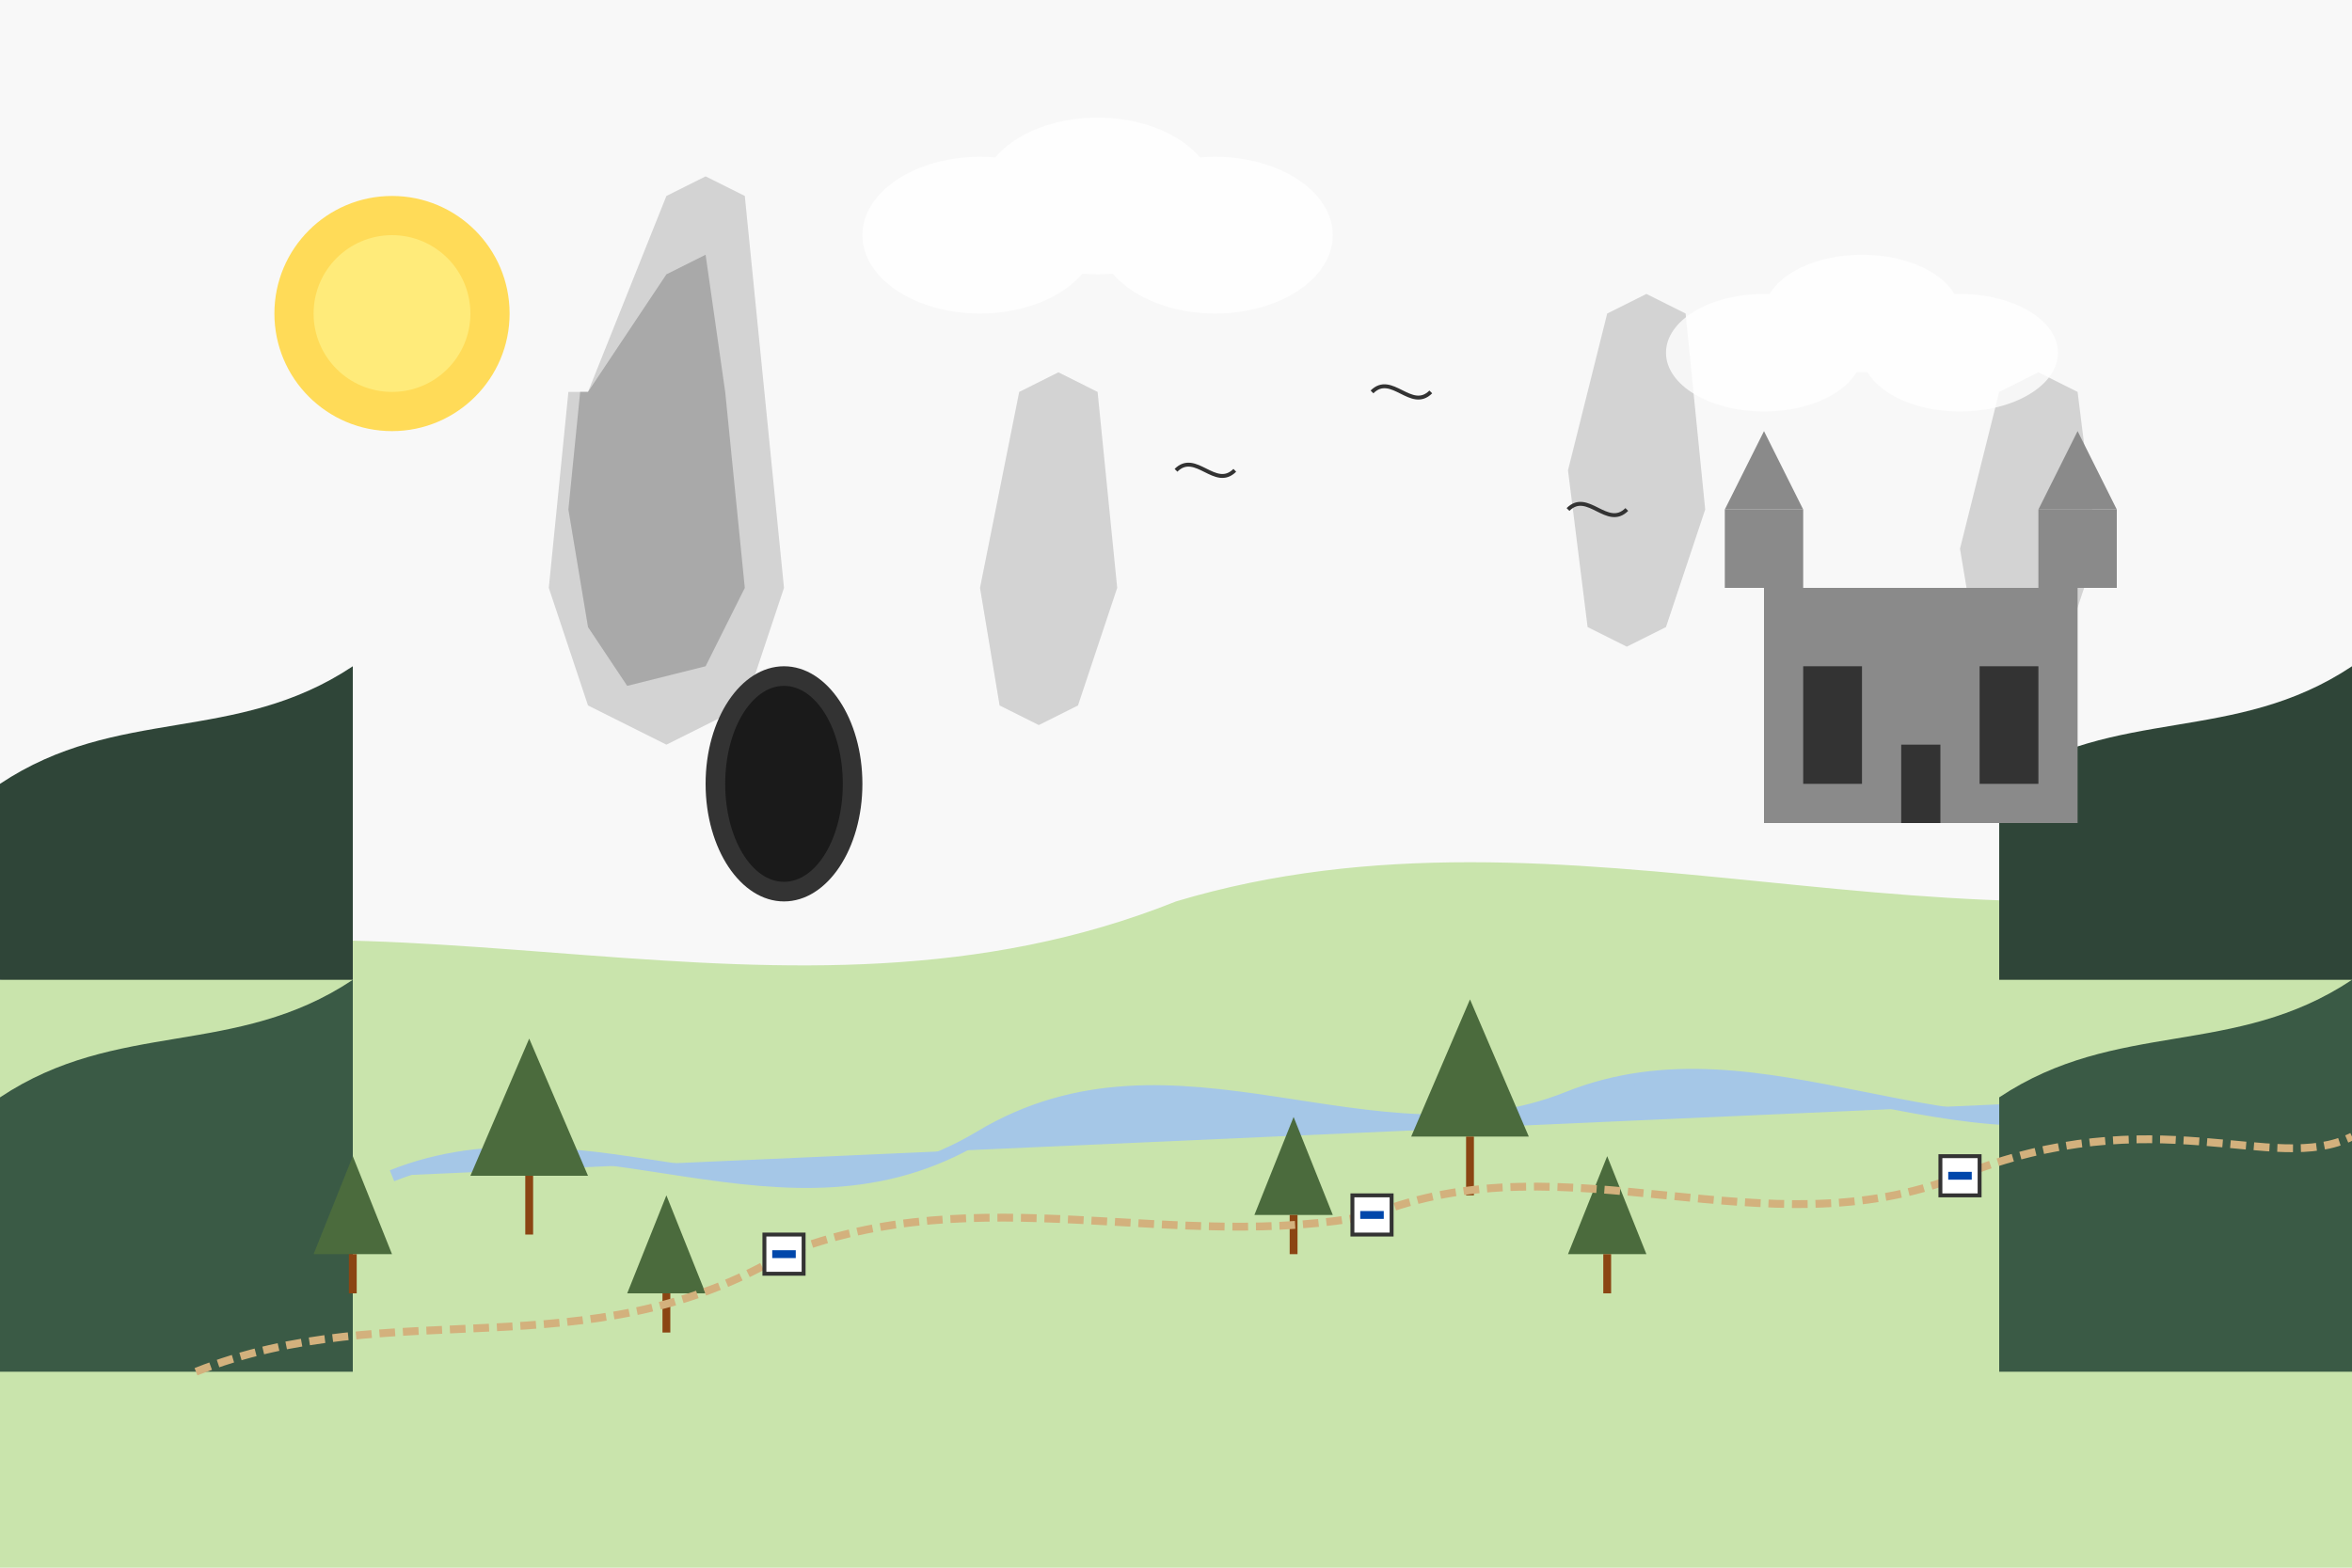 <svg xmlns="http://www.w3.org/2000/svg" width="600" height="400" viewBox="0 0 600 400">
  <defs>
    <style>
      .bg-light { fill: #f8f8f8; }
      .forest-dark { fill: #2f4538; }
      .forest-mid { fill: #3a5a45; }
      .forest-light { fill: #4b6b3d; }
      .rock { fill: #d3d3d3; }
      .rock-dark { fill: #a9a9a9; }
      .water { fill: #a5c7e7; }
      .wood { fill: #8B4513; }
      .castle { fill: #8a8a8a; }
      .meadow { fill: #c9e4ac; }
      .outline { fill: none; stroke: #333333; stroke-width: 1; }
      .path { fill: none; stroke: #d3b17d; stroke-width: 2; }
    </style>
  </defs>
  
  <!-- Sky background -->
  <rect width="600" height="400" class="bg-light" />
  
  <!-- Limestone rock formations -->
  <g>
    <!-- Hercules' Club (Maczuga Herkulesa) -->
    <path d="M150,100 L170,50 L180,45 L190,50 L195,100 L200,150 L190,180 L170,190 L150,180 L140,150 L145,100" class="rock" />
    <path d="M150,100 L170,70 L180,65 L185,100 L190,150 L180,170 L160,175 L150,160 L145,130 L148,100" class="rock-dark" />
    
    <!-- Other rock formations -->
    <path d="M250,150 L260,100 L270,95 L280,100 L285,150 L275,180 L265,185 L255,180 L250,150" class="rock" />
    <path d="M400,120 L410,80 L420,75 L430,80 L435,130 L425,160 L415,165 L405,160 L400,120" class="rock" />
    <path d="M500,140 L510,100 L520,95 L530,100 L535,140 L525,170 L515,175 L505,170 L500,140" class="rock" />
  </g>
  
  <!-- Valley with Prądnik River -->
  <path d="M0,250 C100,220 200,270 300,230 C400,200 500,250 600,220 L600,400 L0,400 Z" class="meadow" />
  
  <!-- Prądnik River -->
  <path d="M100,300 C150,280 200,320 250,290 C300,260 350,300 400,280 C450,260 500,300 550,280" class="water" stroke="#a5c7e7" stroke-width="3" fill="none" />
  
  <!-- Forest around the valley -->
  <g>
    <!-- Left side forest -->
    <path d="M0,200 C30,180 60,190 90,170 L90,250 L0,250 Z" class="forest-dark" />
    <path d="M0,280 C30,260 60,270 90,250 L90,350 L0,350 Z" class="forest-mid" />
    
    <!-- Right side forest -->
    <path d="M510,200 C540,180 570,190 600,170 L600,250 L510,250 Z" class="forest-dark" />
    <path d="M510,280 C540,260 570,270 600,250 L600,350 L510,350 Z" class="forest-mid" />
  </g>
  
  <!-- Pieskowa Skała Castle -->
  <g transform="translate(450, 150)">
    <!-- Main castle building -->
    <rect x="0" y="0" width="80" height="60" class="castle" />
    
    <!-- Castle towers -->
    <rect x="-10" y="-20" width="20" height="20" class="castle" />
    <polygon points="-10,-20 10,-20 0,-40" class="castle" />
    
    <rect x="70" y="-20" width="20" height="20" class="castle" />
    <polygon points="70,-20 90,-20 80,-40" class="castle" />
    
    <!-- Castle details -->
    <rect x="10" y="20" width="15" height="30" fill="#333333" />
    <rect x="55" y="20" width="15" height="30" fill="#333333" />
    <rect x="35" y="40" width="10" height="20" fill="#333333" />
  </g>
  
  <!-- Trees in the valley -->
  <g transform="translate(80, 320)">
    <polygon points="0,0 10,-25 20,0" class="forest-light" />
    <rect x="9" y="0" width="2" height="10" class="wood" />
  </g>
  
  <g transform="translate(120, 300)">
    <polygon points="0,0 15,-35 30,0" class="forest-light" />
    <rect x="14" y="0" width="2" height="15" class="wood" />
  </g>
  
  <g transform="translate(160, 330)">
    <polygon points="0,0 10,-25 20,0" class="forest-light" />
    <rect x="9" y="0" width="2" height="10" class="wood" />
  </g>
  
  <g transform="translate(320, 310)">
    <polygon points="0,0 10,-25 20,0" class="forest-light" />
    <rect x="9" y="0" width="2" height="10" class="wood" />
  </g>
  
  <g transform="translate(360, 290)">
    <polygon points="0,0 15,-35 30,0" class="forest-light" />
    <rect x="14" y="0" width="2" height="15" class="wood" />
  </g>
  
  <g transform="translate(400, 320)">
    <polygon points="0,0 10,-25 20,0" class="forest-light" />
    <rect x="9" y="0" width="2" height="10" class="wood" />
  </g>
  
  <!-- Hiking trail -->
  <path d="M50,350 C100,330 150,350 200,320 C250,300 300,320 350,310 C400,290 450,320 500,300 C550,280 580,300 600,290" class="path" stroke-dasharray="4,2" />
  
  <!-- Trail markers -->
  <g transform="translate(200, 320)">
    <rect x="-5" y="-5" width="10" height="10" fill="#ffffff" stroke="#333333" stroke-width="1" />
    <path d="M-3,0 L3,0" stroke="#0047ab" stroke-width="2" />
  </g>
  
  <g transform="translate(350, 310)">
    <rect x="-5" y="-5" width="10" height="10" fill="#ffffff" stroke="#333333" stroke-width="1" />
    <path d="M-3,0 L3,0" stroke="#0047ab" stroke-width="2" />
  </g>
  
  <g transform="translate(500, 300)">
    <rect x="-5" y="-5" width="10" height="10" fill="#ffffff" stroke="#333333" stroke-width="1" />
    <path d="M-3,0 L3,0" stroke="#0047ab" stroke-width="2" />
  </g>
  
  <!-- Cave entrance -->
  <g transform="translate(200, 200)">
    <ellipse cx="0" cy="0" rx="20" ry="30" fill="#333333" />
    <ellipse cx="0" cy="0" rx="15" ry="25" fill="#1a1a1a" />
  </g>
  
  <!-- Sun -->
  <circle cx="100" cy="80" r="30" fill="#ffdb58" />
  <circle cx="100" cy="80" r="20" fill="#ffeb7a" />
  
  <!-- Clouds -->
  <g fill="#ffffff" opacity="0.8">
    <ellipse cx="250" cy="60" rx="30" ry="20" />
    <ellipse cx="280" cy="50" rx="30" ry="20" />
    <ellipse cx="310" cy="60" rx="30" ry="20" />
    
    <ellipse cx="450" cy="90" rx="25" ry="15" />
    <ellipse cx="475" cy="80" rx="25" ry="15" />
    <ellipse cx="500" cy="90" rx="25" ry="15" />
  </g>
  
  <!-- Birds -->
  <g transform="translate(300, 120)">
    <path d="M0,0 C5,-5 10,5 15,0" class="outline" />
  </g>
  <g transform="translate(350, 100)">
    <path d="M0,0 C5,-5 10,5 15,0" class="outline" />
  </g>
  <g transform="translate(400, 130)">
    <path d="M0,0 C5,-5 10,5 15,0" class="outline" />
  </g>
</svg>

